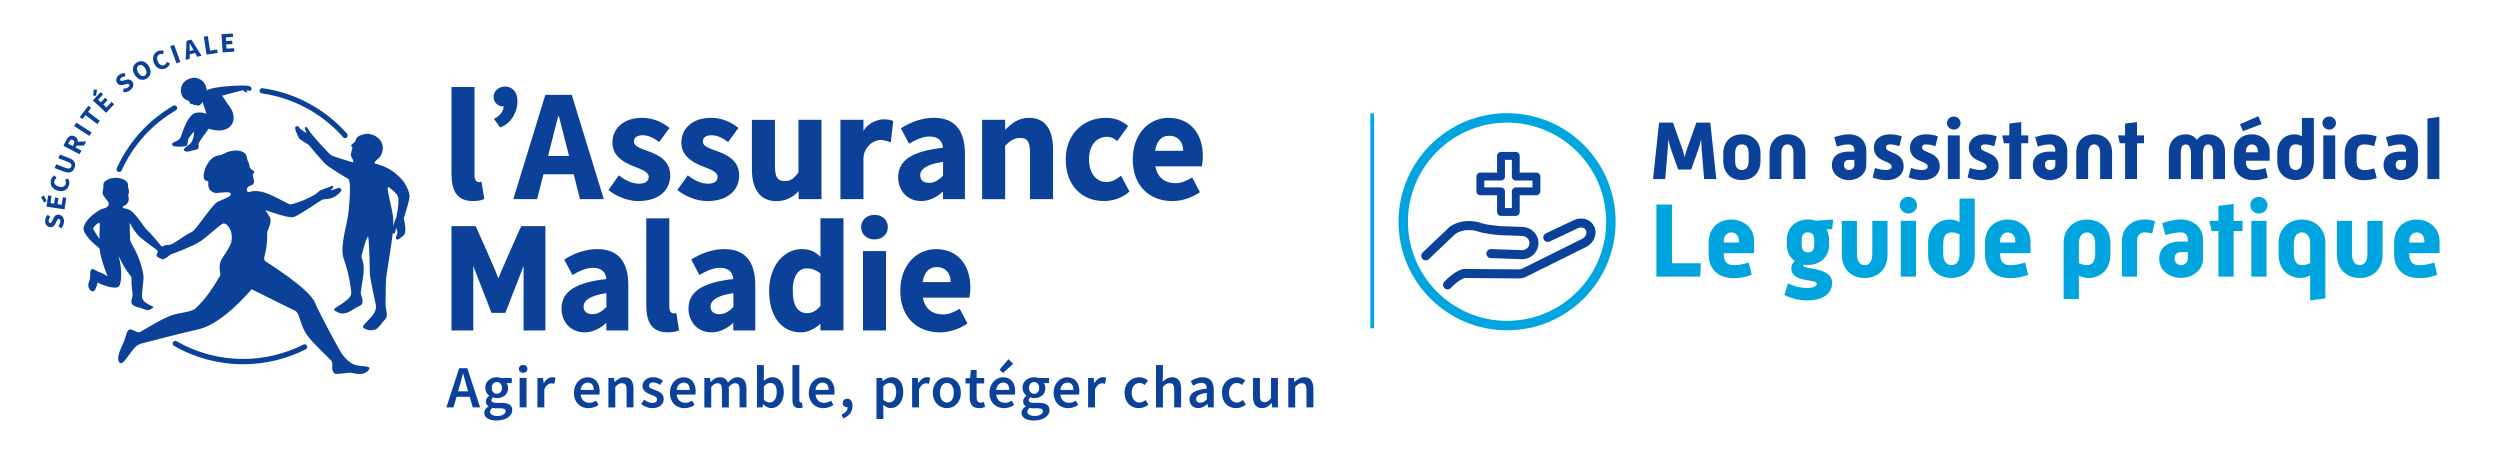 <?xml version="1.0" encoding="UTF-8" standalone="no"?>
<svg
   id="Calque_1"
   data-name="Calque 1"
   viewBox="0 0 670.62 121.94"
   version="1.1"
   sodipodi:docname="logo_AM_mon_assistant_medical.svg"
   inkscape:version="1.4 (86a8ad7, 2024-10-11)"
   xmlns:inkscape="http://www.inkscape.org/namespaces/inkscape"
   xmlns:sodipodi="http://sodipodi.sourceforge.net/DTD/sodipodi-0.dtd"
   xmlns="http://www.w3.org/2000/svg"
   xmlns:svg="http://www.w3.org/2000/svg">
  <sodipodi:namedview
     id="namedview140"
     pagecolor="#ffffff"
     bordercolor="#000000"
     borderopacity="0.25"
     inkscape:showpageshadow="2"
     inkscape:pageopacity="0.0"
     inkscape:pagecheckerboard="0"
     inkscape:deskcolor="#d1d1d1"
     inkscape:zoom="2.6438222"
     inkscape:cx="500.60099"
     inkscape:cy="61.085803"
     inkscape:window-width="1920"
     inkscape:window-height="991"
     inkscape:window-x="-9"
     inkscape:window-y="-9"
     inkscape:window-maximized="1"
     inkscape:current-layer="g140" />
  <defs
     id="defs1">
    <style
       id="style1">
      .cls-1, .cls-2, .cls-3, .cls-4 {
        stroke-width: 0px;
      }

      .cls-1, .cls-5 {
        fill: none;
      }

      .cls-2, .cls-4 {
        fill: #0c419a;
      }

      .cls-3 {
        fill: #00a5df;
      }

      .cls-4 {
        fill-rule: evenodd;
      }

      .cls-5 {
        stroke: #00a7e7;
        stroke-miterlimit: 10;
      }
    </style>
  </defs>
  <g
     id="g140">
    <rect
       class="cls-1"
       x="-31.56"
       y="-33.59"
       width="611.94"
       height="185.45"
       id="rect1" />
    <g
       id="g68">
      <g
         id="g19">
        <g
           id="g7">
          <path
             class="cls-2"
             d="m173.36,82.02v-23.46h6.18v23.72c0,1.35.61,1.78,1.12,1.78.24,0,.41,0,.76-.09l.74,4.65c-.68.3-1.7.53-3.1.53-4.24,0-5.69-2.82-5.69-7.13Z"
             id="path1" />
          <path
             class="cls-2"
             d="m133.79,74.51c.55-1.72,6.02-13.85,6.02-13.85h6.49v27.98h-5.85v-17.3l-4.88,12.59h-3.73l-4.88-12.59v17.3h-5.85v-27.98h6.49s5.47,12.13,6.02,13.85h.17Z"
             id="path2" />
          <path
             class="cls-2"
             d="m184.69,82.73c0-4.49,3.76-6.98,12.01-7.87-.12-1.86-1.3-3.02-3.57-3.02-1.75,0-3.49.75-5.52,1.92l-2.2-4.14c2.65-1.65,5.63-2.8,8.91-2.8,5.33,0,8.28,3.11,8.28,9.64v12.18h-5.89v-2.06s-2.42,2.57-5.81,2.57c-3.8,0-6.22-2.83-6.22-6.42Zm12.04-.37v-3.72c-4.39.61-6.12,1.98-6.12,3.59,0,1.37.92,2.04,2.39,2.04s2.63-.8,3.73-1.91Z"
             id="path3" />
          <path
             class="cls-2"
             d="m150.63,82.73c0-4.49,3.76-6.98,12.01-7.87-.12-1.86-1.3-3.02-3.57-3.02-1.75,0-3.49.75-5.52,1.92l-2.2-4.14c2.65-1.65,5.63-2.8,8.91-2.8,5.33,0,8.28,3.11,8.28,9.64v12.18h-5.89v-2.06s-2.42,2.57-5.81,2.57c-3.8,0-6.22-2.83-6.22-6.42Zm12.04-.37v-3.72c-4.39.61-6.12,1.98-6.12,3.59,0,1.37.92,2.04,2.39,2.04s2.63-.8,3.73-1.91Z"
             id="path4" />
          <path
             class="cls-2"
             d="m220.08,58.56v10.3c-1.39-1.35-2.81-2.04-5.11-2.04-4.39,0-8.65,4.21-8.65,11.17s3.35,11.16,8.53,11.16c2.84,0,5.03-2.12,5.23-2.32v1.8h6.18v-30.08h-6.18Zm-3.62,25.43c-2.39,0-3.81-1.88-3.81-6.06s1.75-5.94,3.76-5.94c1.13,0,2.36.35,3.67,1.35v8.75c-1.24,1.4-2.31,1.91-3.62,1.91Z"
             id="path5" />
          <path
             class="cls-2"
             d="m231,60.93c0-1.93,1.5-3.3,3.58-3.3s3.58,1.36,3.58,3.3-1.5,3.3-3.58,3.3-3.58-1.38-3.58-3.3Zm.49,6.41h6.18v21.3h-6.18v-21.3Z"
             id="path6" />
          <path
             class="cls-2"
             d="m241.5,78c0-6.91,4.36-11.17,9.59-11.17,5.94,0,9.21,4.41,9.21,10.22,0,1.14-.14,2.27-.26,2.79h-12.47c.55,3.09,2.63,4.51,5.41,4.51,1.58,0,2.95-.63,4.46-1.53l2.09,3.94c-2.14,1.51-4.93,2.4-7.4,2.4-6.17,0-10.63-4.11-10.63-11.16Zm13.52-2.33c0-2.34-1.33-4.03-3.8-4.03-1.95,0-3.3,1.34-3.73,4.03h7.52Z"
             id="path7" />
        </g>
        <g
           id="g18">
          <path
             class="cls-2"
             d="m121.11,46.8v-23.46h6.18v23.72c0,1.35.61,1.78,1.12,1.78.24,0,.41,0,.76-.09l.74,4.65c-.68.3-1.7.53-3.1.53-4.24,0-5.69-2.82-5.69-7.13Z"
             id="path8" />
          <path
             class="cls-2"
             d="m153.89,46.75l1.69,6.67h6.39l-8.6-27.98h-7.08l-8.6,27.98h6.39l1.69-6.67h8.12Zm-6.87-4.92l2.7-10.62h.22l2.7,10.62h-5.62Z"
             id="path9" />
          <path
             class="cls-2"
             d="m163.22,50.96l2.78-3.93c1.89,1.46,3.63,2.24,5.38,2.24,1.84,0,2.63-.72,2.63-1.83,0-1.4-2.07-2.04-4.21-2.9-2.56-1.01-5.52-2.74-5.52-6.26,0-3.97,3.16-6.67,7.97-6.67,3.2,0,5.57,1.32,7.35,2.7l-2.77,3.79c-1.48-1.1-2.95-1.82-4.39-1.82-1.6,0-2.38.64-2.38,1.7,0,1.36,1.95,1.88,4.11,2.68,2.64,1,5.62,2.52,5.62,6.41s-2.98,6.87-8.57,6.87c-2.75,0-5.89-1.22-8.01-2.98Z"
             id="path10" />
          <path
             class="cls-2"
             d="m181.71,50.96l2.78-3.93c1.89,1.46,3.63,2.24,5.38,2.24,1.84,0,2.63-.72,2.63-1.83,0-1.4-2.07-2.04-4.21-2.9-2.56-1.01-5.52-2.74-5.52-6.26,0-3.97,3.16-6.67,7.97-6.67,3.2,0,5.57,1.32,7.35,2.7l-2.77,3.79c-1.48-1.1-2.95-1.82-4.39-1.82-1.6,0-2.38.64-2.38,1.7,0,1.36,1.95,1.88,4.11,2.68,2.64,1,5.62,2.52,5.62,6.41s-2.98,6.87-8.57,6.87c-2.75,0-5.89-1.22-8.01-2.98Z"
             id="path11" />
          <path
             class="cls-2"
             d="m225.44,32.14h6.18v3.03c1.19-2.33,4.04-3.19,5.49-3.16,1.19.03,1.88.16,2.49.43l-.64,5.74c-.8-.23-1.74-.66-2.64-.64-2.43.07-4.53,2.12-4.7,4.79v11.08h-6.18v-21.28Z"
             id="path12" />
          <path
             class="cls-2"
             d="m263.45,32.14h6.18v2.68h0c1.76-1.72,3.53-3.21,6.38-3.21,4.53,0,6.47,3.27,6.47,8.59v13.22h-6.18v-12.41c0-3.07-.81-4.02-2.59-4.02-1.55,0-2.72.74-4.08,2.07v14.37h-6.18v-21.28Z"
             id="path13" />
          <path
             class="cls-2"
             d="m303.86,42.78c0-6.91,4.36-11.17,9.59-11.17,5.94,0,9.21,4.41,9.21,10.22,0,1.14-.14,2.27-.26,2.79h-12.47c.55,3.09,2.63,4.51,5.41,4.51,1.58,0,2.95-.63,4.46-1.53l2.09,3.94c-2.14,1.51-4.93,2.4-7.4,2.4-6.17,0-10.63-4.11-10.63-11.16Zm13.52-2.33c0-2.34-1.33-4.03-3.8-4.03-1.95,0-3.3,1.34-3.73,4.03h7.52Z"
             id="path14" />
          <path
             class="cls-2"
             d="m240.93,47.51c0-4.49,3.76-6.98,12.01-7.87-.12-1.86-1.3-3.02-3.57-3.02-1.75,0-3.49.75-5.52,1.92l-2.2-4.14c2.65-1.65,5.63-2.8,8.91-2.8,5.33,0,8.28,3.11,8.28,9.64v12.18h-5.89v-2.06s-2.42,2.57-5.81,2.57c-3.8,0-6.22-2.83-6.22-6.42Zm12.04-.37v-3.72c-4.39.61-6.12,1.98-6.12,3.59,0,1.37.92,2.04,2.39,2.04s2.63-.8,3.73-1.92Z"
             id="path15" />
          <path
             class="cls-2"
             d="m135.43,23.21c-1.28,0-3.03.97-3.03,2.78,0,1.57,1.26,2.55,2.54,2.55.06,0,.12-.02.18-.02-.07,1.85-1.75,2.93-2.61,3.38l1.63,2.27c5.39-1.7,6.51-10.92,1.29-10.96Z"
             id="path16" />
          <path
             class="cls-2"
             d="m214.18,32.14v14.1c-1.21,1.68-2.15,2.34-3.71,2.34-1.78,0-2.59-.96-2.59-4.02v-12.41h-6.18v13.41c0,5.04,2.15,8.41,6.55,8.4,3.98,0,5.98-2.73,5.98-2.73v2.19h6.13v-21.28h-6.18Z"
             id="path17" />
          <path
             class="cls-2"
             d="m296.79,48.84c-2.68,0-4.67-2.38-4.67-6.06s1.91-6.08,4.88-6.08c.95,0,1.76.36,2.7,1.15l2.92-4.06c-1.53-1.3-3.46-2.19-5.96-2.19-5.76,0-10.78,4.09-10.78,11.17s4.41,11.16,10.23,11.16c2.26,0,4.85-.71,6.87-2.54l-2.26-4.26c-1.24,1-2.49,1.7-3.92,1.7Z"
             id="path18" />
        </g>
      </g>
      <g
         id="g45">
        <path
           class="cls-2"
           d="m126.81,109.29h1.98l-3.43-10.53h-2.19l-3.43,10.53h1.91l.82-2.85h3.53l.82,2.85Zm-3.93-4.32l.37-1.28c.33-1.11.64-2.31.93-3.47h.06c.31,1.16.62,2.36.95,3.47l.37,1.28h-2.69Z"
           id="path19" />
        <path
           class="cls-2"
           d="m129.9,110.73c0-.67.41-1.25,1.14-1.69v-.06c-.41-.26-.71-.68-.71-1.32s.42-1.15.88-1.47v-.06c-.54-.4-1.04-1.15-1.04-2.09,0-1.82,1.47-2.84,3.12-2.84.44,0,.85.08,1.17.19h2.83v1.38h-1.44c.26.3.45.79.45,1.33,0,1.76-1.33,2.7-3.01,2.7-.33,0-.71-.07-1.07-.21-.24.2-.39.4-.39.76,0,.44.32.71,1.28.71h1.41c1.89,0,2.89.59,2.89,1.95,0,1.56-1.64,2.79-4.22,2.79-1.89,0-3.29-.68-3.29-2.06Zm5.72-.42c0-.61-.49-.79-1.39-.79h-1.09c-.42,0-.77-.03-1.07-.11-.43.32-.61.68-.61,1.04,0,.72.77,1.14,2.02,1.14s2.14-.6,2.14-1.28Zm-.97-6.27c0-.99-.6-1.56-1.37-1.56s-1.37.56-1.37,1.56.61,1.59,1.37,1.59,1.37-.59,1.37-1.59Z"
           id="path20" />
        <path
           class="cls-2"
           d="m139.18,98.95c0-.62.49-1.05,1.15-1.05s1.15.42,1.15,1.05-.49,1.05-1.15,1.05-1.15-.44-1.15-1.05Zm.21,2.43h1.85v7.91h-1.85v-7.91Z"
           id="path21" />
        <path
           class="cls-2"
           d="m144.16,101.38h1.52l.14,1.41h.05c.56-1.03,1.4-1.6,2.25-1.6.4,0,.66.05.89.16l-.32,1.61c-.28-.08-.48-.13-.81-.13-.63,0-1.39.43-1.87,1.64v4.82h-1.85v-7.91Z"
           id="path22" />
        <path
           class="cls-2"
           d="m153.96,105.35c0-2.57,1.78-4.15,3.64-4.15,2.14,0,3.26,1.55,3.26,3.75,0,.35-.04.71-.08.9h-5.02c.15,1.4,1.06,2.2,2.33,2.2.68,0,1.26-.21,1.84-.57l.63,1.15c-.75.51-1.71.86-2.71.86-2.18,0-3.9-1.53-3.9-4.14Zm5.31-.76c0-1.22-.54-1.96-1.62-1.96-.92,0-1.73.69-1.89,1.96h3.52Z"
           id="path23" />
        <path
           class="cls-2"
           d="m163.19,101.38h1.52l.14,1.07h.05c.71-.69,1.51-1.26,2.6-1.26,1.69,0,2.43,1.15,2.43,3.14v4.96h-1.85v-4.72c0-1.3-.37-1.79-1.23-1.79-.7,0-1.15.34-1.8.99v5.53h-1.85v-7.91Z"
           id="path24" />
        <path
           class="cls-2"
           d="m171.96,108.38l.86-1.18c.7.55,1.38.88,2.18.88.86,0,1.27-.41,1.27-.95,0-.66-.86-.96-1.7-1.28-1.04-.39-2.22-.99-2.22-2.31s1.11-2.36,2.88-2.36c1.1,0,1.98.45,2.63.95l-.85,1.14c-.55-.41-1.11-.69-1.73-.69-.8,0-1.17.38-1.17.88,0,.62.8.86,1.66,1.18,1.07.4,2.27.91,2.27,2.39,0,1.36-1.08,2.45-3.07,2.45-1.08,0-2.22-.46-2.99-1.1Z"
           id="path25" />
        <path
           class="cls-2"
           d="m179.71,105.35c0-2.57,1.78-4.15,3.64-4.15,2.14,0,3.26,1.55,3.26,3.75,0,.35-.04.71-.08.9h-5.02c.15,1.4,1.06,2.2,2.33,2.2.68,0,1.26-.21,1.84-.57l.63,1.15c-.75.51-1.71.86-2.71.86-2.18,0-3.9-1.53-3.9-4.14Zm5.31-.76c0-1.22-.54-1.96-1.62-1.96-.92,0-1.73.69-1.89,1.96h3.52Z"
           id="path26" />
        <path
           class="cls-2"
           d="m188.94,101.38h1.52l.14,1.08h.05c.67-.7,1.44-1.27,2.43-1.27,1.16,0,1.82.53,2.18,1.42.76-.8,1.54-1.42,2.54-1.42,1.67,0,2.44,1.15,2.44,3.14v4.96h-1.85v-4.72c0-1.3-.39-1.79-1.22-1.79-.5,0-1.04.32-1.66.99v5.53h-1.85v-4.72c0-1.3-.39-1.79-1.22-1.79-.49,0-1.04.32-1.65.99v5.53h-1.85v-7.91Z"
           id="path27" />
        <path
           class="cls-2"
           d="m204.73,108.46h-.05l-.16.83h-1.46v-11.37h1.85v2.94l-.05,1.31c.66-.58,1.47-.99,2.28-.99,1.98,0,3.12,1.58,3.12,4.02,0,2.71-1.62,4.28-3.37,4.28-.72,0-1.49-.37-2.16-1.02Zm3.63-3.23c0-1.58-.52-2.51-1.72-2.51-.57,0-1.13.29-1.73.89v3.68c.55.48,1.13.66,1.58.66,1.06,0,1.86-.93,1.86-2.72Z"
           id="path28" />
        <path
           class="cls-2"
           d="m212.57,107.26v-9.34h1.85v9.43c0,.46.21.62.4.62.08,0,.15,0,.29-.03l.23,1.38c-.23.09-.53.16-.98.16-1.31,0-1.8-.85-1.8-2.23Z"
           id="path29" />
        <path
           class="cls-2"
           d="m216.96,105.35c0-2.57,1.78-4.15,3.64-4.15,2.14,0,3.26,1.55,3.26,3.75,0,.35-.04.71-.08.9h-5.02c.15,1.4,1.06,2.2,2.33,2.2.68,0,1.26-.21,1.84-.57l.63,1.15c-.75.51-1.71.86-2.71.86-2.18,0-3.9-1.53-3.9-4.14Zm5.31-.76c0-1.22-.54-1.96-1.62-1.96-.92,0-1.73.69-1.89,1.96h3.52Z"
           id="path30" />
        <path
           class="cls-2"
           d="m227.29,106.97c-.68,0-1.24.44-1.24,1.14,0,.73.57,1.14,1.2,1.14.05,0,.1,0,.14-.01,0,.84-.59,1.56-1.63,1.96l.41,1.02c1.59-.55,2.51-1.77,2.51-3.35,0-1.19-.5-1.91-1.38-1.91Z"
           id="path31" />
        <path
           class="cls-2"
           d="m235.1,101.38h1.52l.14.84h.05c.67-.57,1.51-1.04,2.38-1.04,1.98,0,3.11,1.58,3.11,4.02,0,2.7-1.62,4.27-3.37,4.27-.7,0-1.39-.32-2.03-.87l.06,1.31v2.49h-1.85v-11.04Zm5.3,3.85c0-1.58-.52-2.51-1.72-2.51-.57,0-1.11.29-1.73.89v3.68c.57.48,1.13.66,1.58.66,1.06,0,1.86-.93,1.86-2.72Z"
           id="path32" />
        <path
           class="cls-2"
           d="m244.66,101.38h1.52l.14,1.41h.05c.56-1.03,1.4-1.6,2.25-1.6.4,0,.66.05.9.16l-.32,1.61c-.28-.08-.48-.13-.81-.13-.63,0-1.39.43-1.87,1.64v4.82h-1.85v-7.91Z"
           id="path33" />
        <path
           class="cls-2"
           d="m250.23,105.35c0-2.63,1.79-4.15,3.76-4.15s3.76,1.52,3.76,4.15-1.79,4.14-3.76,4.14-3.76-1.52-3.76-4.14Zm5.62,0c0-1.58-.7-2.64-1.85-2.64s-1.85,1.06-1.85,2.64.7,2.63,1.85,2.63,1.85-1.04,1.85-2.63Z"
           id="path34" />
        <path
           class="cls-2"
           d="m260.13,106.63v-3.77h-1.13v-1.39l1.22-.08.22-2.16h1.54v2.16h2.02v1.47h-2.02v3.76c0,.93.36,1.39,1.12,1.39.27,0,.59-.09.82-.18l.32,1.37c-.43.14-.98.29-1.62.29-1.82,0-2.5-1.15-2.5-2.86Z"
           id="path35" />
        <path
           class="cls-2"
           d="m265.43,105.35c0-2.57,1.78-4.15,3.64-4.15,2.14,0,3.26,1.55,3.26,3.75,0,.35-.04.71-.08.9h-5.02c.15,1.4,1.06,2.2,2.33,2.2.68,0,1.26-.21,1.84-.57l.63,1.15c-.75.51-1.71.86-2.71.86-2.18,0-3.9-1.53-3.9-4.14Zm5.31-.76c0-1.22-.54-1.96-1.62-1.96-.92,0-1.73.69-1.89,1.96h3.52Zm-2.61-5.43l2.38-2.81,1.27,1.23-2.72,2.49-.93-.91Z"
           id="path36" />
        <path
           class="cls-2"
           d="m274.02,110.73c0-.67.41-1.25,1.14-1.69v-.06c-.41-.26-.71-.68-.71-1.32s.42-1.15.88-1.47v-.06c-.54-.4-1.04-1.15-1.04-2.09,0-1.82,1.47-2.84,3.12-2.84.44,0,.85.08,1.17.19h2.83v1.38h-1.44c.26.3.45.79.45,1.33,0,1.76-1.33,2.7-3.01,2.7-.33,0-.72-.07-1.07-.21-.24.2-.39.4-.39.76,0,.44.32.71,1.28.71h1.41c1.89,0,2.89.59,2.89,1.95,0,1.56-1.64,2.79-4.22,2.79-1.89,0-3.29-.68-3.29-2.06Zm5.72-.42c0-.61-.49-.79-1.39-.79h-1.08c-.43,0-.77-.03-1.07-.11-.43.32-.61.68-.61,1.04,0,.72.77,1.14,2.02,1.14s2.14-.6,2.14-1.28Zm-.97-6.27c0-.99-.6-1.56-1.37-1.56s-1.37.56-1.37,1.56.61,1.59,1.37,1.59,1.37-.59,1.37-1.59Z"
           id="path37" />
        <path
           class="cls-2"
           d="m282.64,105.35c0-2.57,1.78-4.15,3.64-4.15,2.14,0,3.26,1.55,3.26,3.75,0,.35-.04.71-.08.9h-5.02c.15,1.4,1.06,2.2,2.33,2.2.68,0,1.26-.21,1.84-.57l.63,1.15c-.75.51-1.71.86-2.71.86-2.18,0-3.9-1.53-3.9-4.14Zm5.31-.76c0-1.22-.54-1.96-1.62-1.96-.92,0-1.73.69-1.89,1.96h3.52Z"
           id="path38" />
        <path
           class="cls-2"
           d="m291.87,101.38h1.52l.14,1.41h.05c.56-1.03,1.4-1.6,2.25-1.6.4,0,.66.05.9.16l-.32,1.61c-.28-.08-.48-.13-.81-.13-.63,0-1.39.43-1.87,1.64v4.82h-1.85v-7.91Z"
           id="path39" />
        <path
           class="cls-2"
           d="m301.66,105.35c0-2.63,1.86-4.15,3.97-4.15,1,0,1.74.39,2.31.89l-.9,1.2c-.42-.37-.82-.58-1.31-.58-1.27,0-2.16,1.06-2.16,2.64s.87,2.63,2.1,2.63c.62,0,1.18-.3,1.64-.68l.75,1.22c-.74.66-1.68.97-2.58.97-2.16,0-3.81-1.52-3.81-4.14Z"
           id="path40" />
        <path
           class="cls-2"
           d="m310.1,97.92h1.85v2.94l-.08,1.53c.66-.62,1.45-1.2,2.53-1.2,1.69,0,2.43,1.15,2.43,3.14v4.96h-1.85v-4.72c0-1.3-.37-1.79-1.23-1.79-.7,0-1.15.34-1.8.99v5.53h-1.85v-11.37Z"
           id="path41" />
        <path
           class="cls-2"
           d="m319.08,107.17c0-1.69,1.4-2.58,4.65-2.92-.03-.85-.37-1.56-1.44-1.56-.79,0-1.53.35-2.22.78l-.68-1.24c.87-.55,1.99-1.04,3.25-1.04,1.98,0,2.95,1.22,2.95,3.42v4.68h-1.52l-.14-.88h-.05c-.71.61-1.52,1.07-2.45,1.07-1.38,0-2.34-.94-2.34-2.32Zm4.65,0v-1.78c-2.14.27-2.86.83-2.86,1.63,0,.7.48,1,1.14,1s1.13-.32,1.72-.86Z"
           id="path42" />
        <path
           class="cls-2"
           d="m327.77,105.35c0-2.63,1.86-4.15,3.97-4.15,1,0,1.74.39,2.31.89l-.9,1.2c-.42-.37-.82-.58-1.31-.58-1.27,0-2.16,1.06-2.16,2.64s.87,2.63,2.1,2.63c.62,0,1.18-.3,1.64-.68l.75,1.22c-.74.66-1.68.97-2.58.97-2.16,0-3.81-1.52-3.81-4.14Z"
           id="path43" />
        <path
           class="cls-2"
           d="m336.12,106.34v-4.96h1.85v4.72c0,1.3.37,1.79,1.23,1.79.7,0,1.15-.32,1.75-1.09v-5.42h1.85v7.91h-1.52l-.14-1.17h-.05c-.7.82-1.46,1.36-2.54,1.36-1.69,0-2.43-1.15-2.43-3.14Z"
           id="path44" />
        <path
           class="cls-2"
           d="m345.57,101.38h1.52l.14,1.07h.05c.71-.69,1.51-1.26,2.6-1.26,1.69,0,2.43,1.15,2.43,3.14v4.96h-1.85v-4.72c0-1.3-.37-1.79-1.23-1.79-.7,0-1.15.34-1.8.99v5.53h-1.85v-7.91Z"
           id="path45" />
      </g>
      <g
         id="g67">
        <g
           id="g60">
          <path
             class="cls-2"
             d="m16.37,61.28l-.73-.67c.32-.33.55-.77.57-1.17.02-.46-.15-.69-.44-.71-.31-.01-.42.26-.61.68l-.3.62c-.23.5-.67.96-1.38.92-.81-.04-1.42-.79-1.37-1.81.03-.56.28-1.14.71-1.54l.67.59c-.26.31-.41.61-.43.99-.02.38.13.63.41.64.3.01.42-.3.61-.72l.28-.61c.27-.58.68-.94,1.37-.91.81.04,1.48.75,1.43,1.91-.03.63-.3,1.3-.79,1.77Z"
             id="path46" />
          <path
             class="cls-2"
             d="m11.85,54.32l-.85-1.42.79-.47.68,1.49-.62.4Zm.61,1.12l.45-3.03.92.14-.29,1.93.97.14.25-1.65.92.14-.24,1.65,1.11.17.3-2.01.92.14-.46,3.1-4.83-.72Z"
             id="path47" />
          <path
             class="cls-2"
             d="m15.56,51.18c-1.57-.4-2.21-1.67-1.91-2.87.16-.61.57-1.03.98-1.27l.54.74c-.28.18-.5.4-.59.74-.17.65.28,1.31,1.22,1.55.97.25,1.65-.06,1.83-.75.1-.39-.01-.74-.21-1.04l.82-.39c.36.51.46,1.09.3,1.7-.31,1.2-1.39,1.99-2.99,1.58Z"
             id="path48" />
          <path
             class="cls-2"
             d="m17.11,46.02l-2.45-.93.39-1.03,2.56.97c.89.34,1.31.17,1.5-.34.19-.51,0-.93-.9-1.27l-2.56-.97.38-1,2.45.93c1.53.58,1.96,1.46,1.52,2.64-.45,1.18-1.36,1.57-2.89.99Z"
             id="path49" />
          <path
             class="cls-2"
             d="m17,39.12l.81-1.56c.48-.92,1.19-1.51,2.22-.97,1,.52,1.03,1.49.56,2.41l-.3.58,1.56.81-.51.98-4.33-2.25Zm2.77-.44c.27-.52.19-.91-.23-1.13-.43-.22-.72-.02-.98.5l-.26.5,1.22.63.26-.5Zm.47.37l-.27-1,3.16-.11-.57,1.1-2.32.02Z"
             id="path50" />
          <path
             class="cls-2"
             d="m19.87,33.82l.6-.93,4.1,2.64-.6.93-4.1-2.64Z"
             id="path51" />
          <path
             class="cls-2"
             d="m22.95,30.89l-.81,1.07-.74-.56,2.3-3.01.74.56-.81,1.07,3.15,2.4-.67.88-3.15-2.4Z"
             id="path52" />
          <path
             class="cls-2"
             d="m24.89,26.94l2.09-2.24.68.63-1.33,1.43.72.67,1.14-1.22.68.63-1.14,1.22.82.77,1.38-1.49.68.63-2.14,2.29-3.57-3.33Zm.13-1.27l.11-1.65.92.06-.29,1.61-.74-.02Z"
             id="path53" />
          <path
             class="cls-2"
             d="m33.08,24.74l.04-.99c.46.03.94-.08,1.26-.33.36-.28.43-.56.25-.79-.19-.24-.47-.15-.91-.03l-.67.17c-.53.15-1.16.11-1.59-.45-.5-.64-.32-1.59.48-2.22.44-.34,1.04-.53,1.63-.46v.89c-.42,0-.74.08-1.05.32-.3.23-.4.51-.22.73.18.24.5.13.94,0l.65-.18c.62-.17,1.16-.09,1.58.46.5.64.39,1.61-.53,2.32-.5.39-1.18.61-1.86.55Z"
             id="path54" />
          <path
             class="cls-2"
             d="m36.12,20.05c-.82-1.37-.52-2.61.6-3.3,1.13-.68,2.37-.36,3.2,1,.82,1.37.55,2.65-.58,3.33-1.13.68-2.39.33-3.22-1.04Zm2.83-1.71c-.51-.84-1.16-1.12-1.73-.77-.57.34-.63,1.06-.13,1.89.51.84,1.19,1.15,1.76.81.57-.34.61-1.09.1-1.93Z"
             id="path55" />
          <path
             class="cls-2"
             d="m41.34,17c-.68-1.47-.11-2.77,1.01-3.29.57-.27,1.16-.21,1.6-.04l-.23.89c-.32-.1-.62-.14-.95.01-.61.28-.84,1.04-.42,1.93.42.91,1.09,1.24,1.74.94.36-.17.57-.48.67-.82l.82.38c-.17.6-.55,1.05-1.13,1.31-1.12.52-2.42.18-3.11-1.31Z"
             id="path56" />
          <path
             class="cls-2"
             d="m45.66,12.4l1.04-.38,1.68,4.58-1.04.38-1.68-4.58Z"
             id="path57" />
          <path
             class="cls-2"
             d="m50.05,10.95l1.28-.34,2.73,4.33-1.13.3-1.25-2.23c-.26-.44-.53-.96-.79-1.42h-.03c.02.54.04,1.12.03,1.63v2.55s-1.08.29-1.08.29l.23-5.11Zm.23,2.9l2.27-.6.22.83-2.27.6-.22-.83Z"
             id="path58" />
          <path
             class="cls-2"
             d="m54.66,9.83l1.09-.17.6,3.91,1.91-.29.14.92-3,.46-.73-4.83Z"
             id="path59" />
          <path
             class="cls-2"
             d="m59.41,9.18l3.05-.19.06.92-1.95.12.06.98,1.66-.11.06.92-1.66.11.07,1.12,2.03-.13.06.92-3.13.2-.31-4.87Z"
             id="path60" />
        </g>
        <path
           class="cls-2"
           d="m67.4,23.5c-.12-.25-.51-.44-.83-.47-.34-.03-.55-.06-.55-.06-.38-.1-8.59.03-10.51,1.27,0,0,0,.01-.02.02-.2-1.31-.65-2.88-2.9-3.36-1.58-.34-5,1.18-3.85,4.58.2.58.6.97,1.18,1.29.29.15.76.08,1.1.98.1.26.29.23.46.18.13-.04.16-.03.37.14.17.13.29.05.29.05,0,0,.08.09.19.07.08-.01.27-.06.32-.02.65.53,1.41-.3,1.69-.81.29.87,1.05,3.19,1.05,3.19-.25-.21-2.84-.96-4.08.43-1.08,1.2-1.86,2.81-2.77,5.59-.24.74-.73,1.13-1.59,1.45-1.41.51-.6,1.17-.23,1.24.87.17,2.89.07,3.3-.13.52-.26.13-1.46.71-2.21.52-.67.94-1.21,1.29-1.66-.02.88.03,1.33-.45,2.48-.42,1.04-1.71,1.58-2.09,2.07-.68.87.87.94,1.28.8,1.03-.35,1.74-.33,2.19-.59.6-.34.17-1.26.36-1.64.53-1.04,2.35-3.33,2.56-3.69.03-.06.06-.11.07-.15,1.31.41,2.77.52,3.31.45,2.99-.36,3.67-2.48,3.36-4.14-.28-1.54-1.23-2.49-1.52-2.93-.79-1.23-1.25-1.89-1.52-2.25.86-.21,5.63-1.52,5.65-1.48.18.39.58.48.73.58.31.17.48-.09.36-.17-.24-.15-.3-.32-.3-.32.4,0,.79.03,1.04.07.34.05.56-.68.33-.85Z"
           id="path61" />
        <path
           class="cls-4"
           d="m109.84,52.28c-.77-4.11-4.6-6.66-6.58-7.5-1.35-.57-1.95-.69-2.16-.76-.3-.09-.51-.16-.66-.22h0c.14-.89,1.18-.96,1.8-2.24,1.74-3.61-1.85-6.16-4.53-5.57-1.27.28-2.14.73-2.33,1.69-.1.52-.51.54-1.15,1.23-.21.23.26.59.33.74.02.04-.12.24-.16.45-.05.22,0,.18-.02.21,0,0-.13.21-.13.51,0,0-.32.57.01,1.24,0,.01,0,.02,0,.03.05.19.42.52.54,1.36.02.11.03.17-.49,0-.12-.04-4.96-1.46-5.5-1.83-.6-.41-5.4-5.61-5.93-6.63-.29-.56-.59-.93-.75-.92-1.13.07.82,2.11-.28,1.41-.28-.18-1.13-.77-1.19-.82-.21-.17-.16-.09-.32-.33-.14-.22-.23-.39-.37-.48-.12-.08-.2-.11-.28-.09-.18.05-.15.17-.19.18,0,0-.11,0-.19.02-.28.07-.07.79.02,1.13.02.07.73,1.89,1.02,2.19,1.22.85,2.43,1.56,2.47,1.6,1.32,1.53,2.87,3.45,4.26,4.91,1.1,1.16,6.14,4.09,6.31,4.19.33.2.86,1.27.1,8.96-.28,2.9-2.35,9.05-1.37,12.22.64,2.07,1.37,3.49,2.1,9.07.16,1.26-.82,2.03-2.22,3.04-.55.4-2.09,1.35-2.24,1.49-.26.23-.02.61.32.75.33.13.94.48,1.29.55.58.11,1.49.04,2.39-.47,1.02-.57,1.11-.67,1.71-1.03.69-.42,1.53-.55,1.74-1.26.29-.94-.51-2.29-.43-2.89.57-4.4,1.34-6.58.23-9.28-.22-.54,1.61-6.42,1.75-5.63.28,1.55.4,6.16.44,9.59.02,1.5,1.23,6.82,1.62,8.72.6,2.95-4.37,5.29-3.28,6.16.25.2.86.49,1.48.58.68.1,1.24-.02,1.8-.22.34-.11.9-.75,1.01-.89,1.06-1.31.73-.95,1.57-1.89.72-.81.2-2.21.11-2.94-.19-1.49-.03-1.89-.04-4.58-.02-3.11.19-4,.36-5.15.78-5.15,1.26-7.95,1.5-10.14l.02-.12s.37.13.54-.14c.27-.44.24-.9.3-1.19.06-.29.18.08.18.08,0,0,.26.7.26.93-.01.36-.24.76-.41,1.27-.2.58.31.67.44.72.13.05,1.66-1.05,1.87-1.49.21-.44.2-1.03.21-1.34.03-.77-.42-2.93-.42-2.93.47-1.51,1.72-5.25,1.53-6.28Zm-3.52,5.94c-.17.73-.21.03-.9,2.75l.08-.39c.02-.38.02-.76.02-1.16,0-3.37-2.58-10.53-1.02-9.03,0,0,1.88,1.31,2.24,2.31.28.78.17,2.93-.42,5.52Z"
           id="path62" />
        <path
           class="cls-2"
           d="m43.53,66.26c-.61-.51-2.61-3.28-3.93-4.37-.9-.92-1.1-1.41-1.83-2.38-2.4-3.19-2.92-3.38-4.6-3.66-.34-.23-.23-.49-.19-.5,2.19-.82,1.45-2.71,1.44-2.79-.1-.42.18-.6.18-.98-.01-.62-.13-1.14-.31-1.58.09-.29.12-.7-.19-1.1-1.16-1.48-4.09-1.55-5.62-.5-1.22.84-.5,1.43-.88,2.63-.23.71,0,1.37.5,1.88.06.4,1.26,1.16,1.03,2.02-.24.88-1.65,1.06-1.63,1.06-.16.04-.31.09-.43.16-2.24,1.28-4.42,3.14-4.69,5.19.12,1.65,2.68,4.03,4.32,5.31.24,2.81,2.02,7.11,2.1,7.28.24.51-.5-.39-2.3-1-.87-.3-2.02-1.49-2.27-.09-.1.58.15,1.6-.4,2.85-.42.96.07,2.49,1.12,2.46.77-.02,1.22-2.35,1.22-2.35,0,0,3.69,1.84,5.45,1.22,1.03-.36,1.26-4.47.25-8.14-.36-1.29.66,2.09,3.13,5.07.54.66.07,1.17.43,3.63.13.91.14,1.16.12,1.57-.07,1.19-1.2,2.59,1.39,3.25,2.64.68,2.43,1.29,4.08.19.74-.5-2.27-.8-2.86-2.59-.02-.05-.06-.28-.07-.39-.07-1.41.57-4.66.38-5.8-.94-5.58-3.28-8.15-3.58-9.46-.03-3.89-.28-5.11.09-4.24.08.18.88,1.55,1.69,2.58h-.01c.09.12.19.23.31.35.25.29.49.52.71.67,1.62,1.42,4.21,3.12,4.56,3.49,0,0,.19,1.71.9,1.59.62-.11,3.74-1.47,3.68-1.81-.11-.66-3.11-.64-3.22-.74Zm-16.89-2.16c-.47-.9-1.75-2.58-1.66-2.86.72-1.15,1.48-1.51,1.71-1.44.19.06-.05,4.3-.05,4.3Z"
           id="path63" />
        <path
           class="cls-2"
           d="m94.99,97.79c-.13-.07-1.96-.75-3.57-3.33-.72-1.16-6.14-11.2-6.88-13.16-1.47-3.88-12.9-10.86-13.4-11.26-.34-.28-.3-.95-.17-1.39.96-3.26.58-6.19.77-6.63.47-1.11,1.19-2.72.65-3.77l-1.18-1.87s6.06,2.19,7.46,1.88c1.21-.26,7.3-4.45,7.62-4.62.84-.43,2.87.2,4.92-2.03.77-.84.21-1.13.07-.98.03-.06-.35-.39-.7-.19-.49.28-2.17.76-1.86.53,1.22-.91.38-1.19.38-1.19-.53.44-2.96,1.06-3.43,1.44-.55.46-.92.84-1.2,1-1.49.83-3.99,2.05-6.52,2.62-.51.11-5.34-3.04-8.14-3.47-1.51-.23-2.04-.12-2.86.11-1,.28-.92-1.16-.18-1.51.39-.18,1.03-.3,1.27-.79.3-.61-.05-1.14-.04-1.22,0-.07.05-.12-.04-.34-.07-.17-.06-.08-.04-.25.02-.15-.07-.23-.12-.37-.02-.07,0-.29.04-.32.6-.49.34-.72.26-.79-.17-.15-1.05-.54-1.13-1.14-.12-.95-.44-1.43-.6-1.87-.06-.17-.16-1.26-.64-1.71-.59-.54-1.82-1.2-4.49-.47-.86.23-.7.64-2.84,1.04-2.57.48-3.98,4.29-3.75,5.88.19,1.28,1.29.66,1.24,1.23-.07.88-.16,2.33,1.71,2.89.4.12,2.86-.27,3.8-.11,0,0,.76.06.38.82-.19.38-2.65,1.35-3.26,1.61-1.6.67-5.74,7.46-7,8.1-1.09.55-1.72.95-2.09,1.22-1.71,1.07-3.37,2.38-4.28,2.34-1.22-.08-2.21.51-3.03,2.33-.24.53-.1.81.34.93.16.16.42.41.75.39.37.34.78.12,1.09-.05.96-.52,1.17-.93,1.55-1.08.93-.31,6.46-2.44,7.68-3.39,1.86-1.02,5.62-4.88,6.48-4.92.75-.04,2.66,1.65,2.06,4.9-.2,1.11-1.59,3.11-2.36,4.28-1.52,2.31-.34,4.33-.65,4.82-1.58,2.58-3.53,6.02-6.79,8.96-1.27.83-3.96,1.02-5.38,1.43-3.27.96-6.74,3.3-9.22,4.69-.82.46-1.61-.53-2.64-.64-.99-.11-1.12,1.44-1.65,2.86-.16.44-.23.64-1.02,2.38-.31.68-1.13,2.78-.3,3.65.75,1.04,2.54-2.23,3.91-3.82.73-.85,1.18-1.12,2.76-1.49,1.01-.23,9.01-2.4,14.29-3.56.13-.02.27-.05.42-.09,6.86-1.78,13.97-10.74,14.07-10.7l11.65,5.77c1.18.63,1.18,2.9,2.57,5.49.84,1.56,2.06,2.92,7.07,7.81.64.62.11,1.67.4,2.63.31,1.04.8,1.06,1.73.98.87-.08,1.65-.21,2.52-.27,1.11-.07.81.05,2.1.24.63.09,2.07.3,3.08-.71,1.83-1.82-1.92-.9-3.63-1.79Z"
           id="path64" />
        <path
           class="cls-2"
           d="m82.34,92.74c-.18-.35-.61-.49-.95-.31h0c-4.98,2.51-10.56,3.86-16.18,3.86-6.26,0-12.43-1.64-17.83-4.75-.34-.2-.78-.08-.97.26-.2.34-.08.77.26.97,5.61,3.23,12.02,4.94,18.54,4.94,5.85,0,11.66-1.39,16.84-4.02.34-.18.47-.6.3-.94Z"
           id="path65" />
        <path
           class="cls-2"
           d="m31.96,46.13c-.1,0-.2-.02-.29-.06-.36-.16-.52-.58-.35-.94,3.21-7.06,8.44-12.86,15.15-16.77.34-.2.77-.08.97.25.2.34.08.77-.25.97-6.45,3.77-11.49,9.35-14.57,16.14-.12.26-.38.42-.65.42Z"
           id="path66" />
        <path
           class="cls-2"
           d="m92.56,37.04c-.2,0-.39-.08-.53-.24-5.65-6.39-13.39-10.56-21.79-11.74-.39-.05-.66-.41-.6-.8.05-.39.41-.66.8-.6,8.74,1.23,16.78,5.56,22.66,12.21.26.29.23.74-.06,1-.13.12-.3.18-.47.18Z"
           id="path67" />
      </g>
    </g>
    <g
       id="g72">
      <path
         class="cls-3"
         d="m404.27,32.89c14.66,0,26.59,11.93,26.59,26.59s-11.93,26.59-26.59,26.59-26.59-11.93-26.59-26.59,11.93-26.59,26.59-26.59m0-2.53c-16.08,0-29.12,13.04-29.12,29.12s13.04,29.12,29.12,29.12,29.12-13.04,29.12-29.12-13.04-29.12-29.12-29.12h0Z"
         id="path68" />
      <g
         id="g71">
        <path
           class="cls-2"
           d="m397.1,52.38h4.48v4.48c0,.58.47,1.06,1.06,1.06h3.96c.58,0,1.06-.47,1.06-1.06v-4.48h4.48c.58,0,1.06-.47,1.06-1.06v-3.96c0-.58-.47-1.06-1.06-1.06h-4.48v-4.48c0-.58-.47-1.06-1.06-1.06h-3.96c-.58,0-1.06.47-1.06,1.06v4.48h-4.48c-.58,0-1.06.47-1.06,1.06v3.96c0,.58.47,1.06,1.06,1.06Zm1.06-3.96h4.48c.58,0,1.06-.47,1.06-1.06v-4.48h1.85v4.48c0,.58.47,1.06,1.06,1.06h4.48v1.85h-4.48c-.58,0-1.06.47-1.06,1.06v4.48h-1.85v-4.48c0-.58-.47-1.06-1.06-1.06h-4.48v-1.85Z"
           id="path69" />
        <path
           class="cls-2"
           d="m396.57,62.13c2.03.67,5.62.94,5.82.95l5.94.21c1.11.04,1.98.93,1.94,1.98-.02.49-.23.95-.6,1.29-.4.37-.91.57-1.47.54l-8.22-.29c-.65-.03-1.23.5-1.26,1.17-.02.67.5,1.23,1.17,1.26l8.22.29c1.2.03,2.34-.38,3.21-1.19.85-.79,1.33-1.85,1.37-2.98.08-2.39-1.84-4.4-4.28-4.49l-5.9-.21s-3.45-.25-5.13-.81c-.18-.07-4.58-1.73-8.51,1-.05.04-.1.08-.14.12l-7.11,6.78c-.49.46-.5,1.23-.04,1.71.24.25.56.38.88.38.3,0,.6-.11.84-.34l7.04-6.71c2.83-1.91,6.14-.69,6.23-.66Z"
           id="path70" />
        <path
           class="cls-2"
           d="m427.61,60.69c-.43-.88-1.19-1.54-2.13-1.86-1.08-.37-2.34-.26-3.43.28l-7.38,3.49c-.61.29-.86,1.01-.58,1.61.29.6,1.01.87,1.61.58l7.41-3.5c.54-.27,1.12-.33,1.59-.17.34.11.58.33.73.63.38.78-.08,1.84-1,2.3l-16.27,8.09-.58.12-14.9-.12c-.09,0-.2.01-.3.04-.24.06-2.38.64-4.96,3.4-.46.49-.43,1.26.06,1.71.23.22.53.33.83.33.32,0,.65-.13.89-.38,1.78-1.9,3.26-2.53,3.66-2.67l14.84.12c.07-.02.18,0,.27-.03l.86-.19c.1-.02.19-.06.28-.1l16.41-8.15c2.12-1.06,3.07-3.54,2.1-5.53Z"
           id="path71" />
      </g>
    </g>
    <g
       id="g90"
       transform="matrix(1.112,0,0,1.112,-56.949,-2.339)">
      <path
         class="cls-2"
         d="m 451.43,31.68 h 3.36 l 2.34,6.59 c 0.16,0.46 0.32,1.11 0.48,1.75 0.14,-0.64 0.32,-1.29 0.48,-1.75 l 2.34,-6.59 h 3.36 l 1.45,13.62 h -2.94 l -0.58,-6.97 c -0.06,-0.71 -0.1,-1.65 -0.14,-2.6 -0.22,0.95 -0.48,1.89 -0.73,2.58 L 459.18,43 h -3.14 l -1.67,-4.69 c -0.24,-0.68 -0.52,-1.63 -0.75,-2.6 -0.02,0.97 -0.06,1.91 -0.12,2.62 l -0.58,6.97 h -2.94 z"
         id="path72" />
      <path
         class="cls-2"
         d="m 466.92,39.11 c 0,-2.88 1.89,-4.61 4.49,-4.61 2.6,0 4.49,1.73 4.49,4.61 v 1.83 c 0,2.88 -1.89,4.61 -4.49,4.61 -2.6,0 -4.49,-1.73 -4.49,-4.61 z m 4.49,4.01 c 1.21,0 1.63,-0.89 1.63,-2.28 v -1.63 c 0,-1.39 -0.42,-2.28 -1.63,-2.28 -1.21,0 -1.63,0.89 -1.63,2.28 v 1.63 c 0,1.39 0.42,2.28 1.63,2.28 z"
         id="path73" />
      <path
         class="cls-2"
         d="m 478.08,38.93 c 0,-2.9 1.95,-4.43 4.33,-4.43 2.38,0 4.31,1.53 4.31,4.43 v 6.36 h -2.88 v -6.26 c 0,-1.39 -0.54,-2.09 -1.43,-2.09 -0.89,0 -1.47,0.71 -1.47,2.09 v 6.26 h -2.86 z"
         id="path74" />
      <path
         class="cls-2"
         d="m 497.23,38.67 h 1.31 v -0.24 c 0,-0.97 -0.48,-1.49 -1.31,-1.49 -0.99,0 -1.95,0.22 -2.92,0.52 l -0.62,-2.28 c 1.17,-0.36 2.36,-0.68 3.54,-0.68 2.5,0 4.19,1.59 4.19,3.93 v 3.5 c 0,2.1 -1.93,3.63 -4.15,3.63 -2.36,0 -4.15,-1.53 -4.15,-3.63 0,-2.22 1.69,-3.26 4.11,-3.26 z m 0.04,4.45 c 0.83,0 1.27,-0.64 1.27,-1.19 v -1.25 h -1.33 c -0.93,0 -1.17,0.62 -1.17,1.23 0,0.54 0.32,1.21 1.23,1.21 z"
         id="path75" />
      <path
         class="cls-2"
         d="m 503.51,42.62 c 0.91,0.32 1.81,0.5 2.76,0.5 0.72,0 1.27,-0.34 1.27,-0.81 0,-1.55 -4.29,-1.01 -4.29,-4.65 0,-1.83 1.51,-3.16 3.89,-3.16 0.99,0 1.89,0.16 2.86,0.5 l -0.6,2.36 c -0.77,-0.24 -1.45,-0.42 -2.26,-0.42 -0.81,0 -0.97,0.34 -0.97,0.73 0,1.51 4.27,0.89 4.27,4.61 0,1.67 -1.37,3.28 -4.17,3.28 -1.13,0 -2.22,-0.24 -3.32,-0.64 z"
         id="path76" />
      <path
         class="cls-2"
         d="m 512.21,42.62 c 0.91,0.32 1.81,0.5 2.76,0.5 0.72,0 1.27,-0.34 1.27,-0.81 0,-1.55 -4.29,-1.01 -4.29,-4.65 0,-1.83 1.51,-3.16 3.89,-3.16 0.99,0 1.89,0.16 2.86,0.5 l -0.6,2.36 c -0.76,-0.24 -1.45,-0.42 -2.26,-0.42 -0.76,0 -0.97,0.34 -0.97,0.73 0,1.51 4.27,0.89 4.27,4.61 0,1.67 -1.37,3.28 -4.17,3.28 -1.13,0 -2.22,-0.24 -3.32,-0.64 z"
         id="path77" />
      <path
         class="cls-2"
         d="m 520.89,31.78 c 0,-0.91 0.77,-1.57 1.63,-1.57 0.86,0 1.63,0.66 1.63,1.57 0,0.91 -0.75,1.59 -1.63,1.59 -0.88,0 -1.63,-0.71 -1.63,-1.59 z m 0.2,2.98 h 2.88 v 10.53 h -2.88 z"
         id="path78" />
      <path
         class="cls-2"
         d="m 526.41,42.62 c 0.91,0.32 1.81,0.5 2.76,0.5 0.72,0 1.27,-0.34 1.27,-0.81 0,-1.55 -4.29,-1.01 -4.29,-4.65 0,-1.83 1.51,-3.16 3.89,-3.16 0.99,0 1.89,0.16 2.86,0.5 l -0.6,2.36 c -0.77,-0.24 -1.45,-0.42 -2.26,-0.42 -0.81,0 -0.97,0.34 -0.97,0.73 0,1.51 4.27,0.89 4.27,4.61 0,1.67 -1.37,3.28 -4.17,3.28 -1.13,0 -2.22,-0.24 -3.32,-0.64 z"
         id="path79" />
      <path
         class="cls-2"
         d="m 535.92,36.67 h -1.29 l -0.42,-1.91 h 1.71 v -2.84 l 2.88,-0.38 v 3.22 h 1.69 v 1.91 h -1.69 v 8.62 h -2.88 z"
         id="path80" />
      <path
         class="cls-2"
         d="m 545.71,38.67 h 1.31 v -0.24 c 0,-0.97 -0.48,-1.49 -1.31,-1.49 -0.99,0 -1.95,0.22 -2.92,0.52 l -0.62,-2.28 c 1.17,-0.36 2.36,-0.68 3.54,-0.68 2.5,0 4.19,1.59 4.19,3.93 v 3.5 c 0,2.1 -1.93,3.63 -4.15,3.63 -2.36,0 -4.15,-1.53 -4.15,-3.63 0,-2.22 1.69,-3.26 4.11,-3.26 z m 0.04,4.45 c 0.83,0 1.27,-0.64 1.27,-1.19 v -1.25 h -1.33 c -0.93,0 -1.17,0.62 -1.17,1.23 0,0.54 0.32,1.21 1.23,1.21 z"
         id="path81" />
      <path
         class="cls-2"
         d="m 552.07,38.93 c 0,-2.9 1.95,-4.43 4.33,-4.43 2.38,0 4.31,1.53 4.31,4.43 v 6.36 h -2.88 v -6.26 c 0,-1.39 -0.54,-2.09 -1.43,-2.09 -0.89,0 -1.47,0.71 -1.47,2.09 v 6.26 h -2.86 z"
         id="path82" />
      <path
         class="cls-2"
         d="m 563.85,36.67 h -1.29 l -0.42,-1.91 h 1.71 v -2.84 l 2.88,-0.38 v 3.22 h 1.69 v 1.91 h -1.69 v 8.62 h -2.88 z"
         id="path83" />
      <path
         class="cls-2"
         d="m 574.4,38.83 c 0,-2.9 1.87,-4.33 4.11,-4.33 1.15,0 2.05,0.5 2.66,1.35 0.62,-0.87 1.53,-1.35 2.68,-1.35 2.26,0 4.11,1.43 4.11,4.33 v 6.47 h -2.88 v -6.26 c 0,-1.39 -0.38,-2.09 -1.23,-2.09 -0.85,0 -1.23,0.85 -1.23,2.44 v 5.92 h -2.88 v -5.92 c 0,-1.59 -0.38,-2.44 -1.23,-2.44 -0.85,0 -1.23,0.71 -1.23,2.09 v 6.26 h -2.88 z"
         id="path84" />
      <path
         class="cls-2"
         d="m 590.13,38.95 c 0,-2.9 1.91,-4.45 4.29,-4.45 2.38,0 4.31,1.67 4.31,4.07 v 2.3 h -5.74 v 0.14 c 0,1.43 0.62,2.12 1.85,2.12 1.01,0 1.95,-0.2 2.88,-0.5 l 0.56,2.32 c -1.15,0.42 -2.03,0.62 -3.44,0.62 -2.82,0 -4.71,-1.59 -4.71,-4.55 v -2.05 z m 2.16,-5.22 -0.73,-1.67 4.45,-1.93 0.77,1.91 z m 3.57,5.12 v -0.28 c 0,-0.91 -0.52,-1.63 -1.43,-1.63 -0.85,0 -1.43,0.71 -1.43,1.63 v 0.28 z"
         id="path85" />
      <path
         class="cls-2"
         d="m 600.57,38.93 c 0,-2.98 2.03,-4.43 4.17,-4.43 0.64,0 1.35,0.24 1.77,0.48 v -4.43 h 2.88 v 10.59 c 0,2.78 -2.03,4.41 -4.41,4.41 -2.38,0 -4.41,-1.63 -4.41,-4.41 v -2.22 z m 4.41,4.19 c 0.89,0 1.53,-0.69 1.53,-2.08 v -3.75 c -0.48,-0.2 -1.01,-0.36 -1.51,-0.36 -0.89,0 -1.57,0.56 -1.57,2.09 v 2.01 c 0,1.39 0.66,2.08 1.55,2.08 z"
         id="path86" />
      <path
         class="cls-2"
         d="m 611.46,31.78 c 0,-0.91 0.77,-1.57 1.63,-1.57 0.86,0 1.63,0.66 1.63,1.57 0,0.91 -0.75,1.59 -1.63,1.59 -0.88,0 -1.63,-0.71 -1.63,-1.59 z m 0.2,2.98 h 2.88 v 10.53 h -2.88 z"
         id="path87" />
      <path
         class="cls-2"
         d="m 616.82,39.11 c 0,-3.26 1.97,-4.61 4.65,-4.61 1.05,0 2.05,0.18 3.08,0.5 l -0.6,2.34 c -0.76,-0.22 -1.53,-0.4 -2.32,-0.4 -1.21,0 -1.93,0.52 -1.93,2.18 v 1.83 c 0,1.65 0.73,2.18 1.93,2.18 0.79,0 1.55,-0.18 2.32,-0.4 l 0.62,2.34 c -1.17,0.34 -2.08,0.5 -3.1,0.5 -2.68,0 -4.65,-1.35 -4.65,-4.61 v -1.83 z"
         id="path88" />
      <path
         class="cls-2"
         d="m 630.31,38.67 h 1.31 v -0.24 c 0,-0.97 -0.48,-1.49 -1.31,-1.49 -0.99,0 -1.95,0.22 -2.92,0.52 l -0.62,-2.28 c 1.17,-0.36 2.36,-0.68 3.54,-0.68 2.5,0 4.19,1.59 4.19,3.93 v 3.5 c 0,2.1 -1.93,3.63 -4.15,3.63 -2.36,0 -4.15,-1.53 -4.15,-3.63 0,-2.22 1.69,-3.26 4.11,-3.26 z m 0.04,4.45 c 0.83,0 1.27,-0.64 1.27,-1.19 v -1.25 h -1.33 c -0.93,0 -1.17,0.62 -1.17,1.23 0,0.54 0.32,1.21 1.23,1.21 z"
         id="path89" />
      <path
         class="cls-2"
         d="m 636.78,30.69 2.88,-0.4 V 45.3 h -2.88 V 30.7 Z"
         id="path90" />
    </g>
    <g
       id="g105"
       transform="matrix(1.419,0,0,1.419,-193.609,-20.592)">
      <path
         class="cls-3"
         d="m 449.57,53.18 h 2.96 v 11.1 h 5.44 l -0.12,2.52 h -8.28 z"
         id="path91" />
      <path
         class="cls-3"
         d="m 459.44,60.46 c 0,-2.9 1.91,-4.45 4.29,-4.45 2.38,0 4.31,1.67 4.31,4.07 v 2.3 h -5.74 v 0.14 c 0,1.43 0.62,2.12 1.85,2.12 1.01,0 1.95,-0.2 2.88,-0.5 l 0.56,2.32 c -1.15,0.42 -2.03,0.62 -3.44,0.62 -2.82,0 -4.71,-1.59 -4.71,-4.55 v -2.05 z m 5.72,-0.1 v -0.28 c 0,-0.91 -0.52,-1.63 -1.43,-1.63 -0.85,0 -1.43,0.71 -1.43,1.63 v 0.28 z"
         id="path92" />
      <path
         class="cls-3"
         d="m 477.97,68.96 c 1.19,0 1.91,-0.26 1.91,-0.81 0,-0.99 -4.81,-0.12 -4.81,-2.92 0,-0.54 0.28,-1.05 0.64,-1.39 -0.93,-0.67 -1.49,-1.73 -1.49,-3.04 v -0.97 c 0,-2.28 1.69,-3.83 3.99,-3.83 0.54,0 1.05,0.08 1.51,0.24 l 3.26,-0.24 -0.18,1.83 -1.09,0.04 c 0.32,0.56 0.5,1.23 0.5,1.95 v 0.97 c 0,2.26 -1.67,3.81 -3.99,3.81 -0.28,0 -0.56,-0.02 -0.83,-0.06 -0.02,0.06 -0.04,0.12 -0.04,0.2 0,0.75 5.44,0.2 5.44,3.22 0,2.16 -1.85,3.34 -4.77,3.34 -1.45,0 -2.86,-0.34 -4.27,-1.03 l 0.68,-2.17 c 1.15,0.5 2.34,0.85 3.53,0.85 z m 1.43,-8.16 v -0.97 c 0,-0.79 -0.3,-1.39 -1.19,-1.39 -0.89,0 -1.17,0.6 -1.17,1.39 v 0.97 c 0,0.79 0.3,1.43 1.19,1.43 0.89,0 1.17,-0.64 1.17,-1.43 z"
         id="path93" />
      <path
         class="cls-3"
         d="m 484.62,56.27 h 2.86 v 6.26 c 0,1.39 0.56,2.1 1.45,2.1 0.89,0 1.45,-0.71 1.45,-2.1 v -6.26 h 2.88 v 6.37 c 0,2.9 -1.97,4.43 -4.33,4.43 -2.36,0 -4.31,-1.53 -4.31,-4.43 z"
         id="path94" />
      <path
         class="cls-3"
         d="m 495.57,53.29 c 0,-0.91 0.77,-1.57 1.63,-1.57 0.86,0 1.63,0.67 1.63,1.57 0,0.9 -0.75,1.59 -1.63,1.59 -0.88,0 -1.63,-0.71 -1.63,-1.59 z m 0.2,2.98 h 2.88 V 66.8 h -2.88 z"
         id="path95" />
      <path
         class="cls-3"
         d="m 500.93,60.44 c 0,-2.98 2.03,-4.43 4.17,-4.43 0.64,0 1.35,0.24 1.77,0.48 v -4.43 h 2.88 v 10.59 c 0,2.78 -2.03,4.41 -4.41,4.41 -2.38,0 -4.41,-1.63 -4.41,-4.41 z m 4.41,4.19 c 0.89,0 1.53,-0.69 1.53,-2.08 V 58.8 c -0.48,-0.2 -1.01,-0.36 -1.51,-0.36 -0.89,0 -1.57,0.56 -1.57,2.09 v 2.01 c 0,1.39 0.66,2.08 1.55,2.08 z"
         id="path96" />
      <path
         class="cls-3"
         d="m 511.69,60.46 c 0,-2.9 1.91,-4.45 4.29,-4.45 2.38,0 4.31,1.67 4.31,4.07 v 2.3 h -5.74 v 0.14 c 0,1.43 0.62,2.12 1.85,2.12 1.01,0 1.95,-0.2 2.88,-0.5 l 0.56,2.32 c -1.15,0.42 -2.03,0.62 -3.44,0.62 -2.82,0 -4.71,-1.59 -4.71,-4.55 v -2.05 z m 5.72,-0.1 v -0.28 c 0,-0.91 -0.52,-1.63 -1.43,-1.63 -0.85,0 -1.43,0.71 -1.43,1.63 v 0.28 z"
         id="path97" />
      <path
         class="cls-3"
         d="m 529.43,71.05 h -2.88 V 60.42 c 0,-2.78 2.03,-4.41 4.43,-4.41 2.4,0 4.41,1.63 4.41,4.41 v 2.22 c 0,2.98 -2.03,4.43 -4.17,4.43 -0.67,0 -1.37,-0.24 -1.79,-0.48 v 4.47 z m 1.53,-6.42 c 0.87,0 1.55,-0.56 1.55,-2.1 v -2.01 c 0,-1.39 -0.67,-2.07 -1.53,-2.07 -0.86,0 -1.55,0.68 -1.55,2.07 v 3.75 c 0.5,0.2 1.01,0.36 1.53,0.36 z"
         id="path98" />
      <path
         class="cls-3"
         d="m 537.57,60.07 c 0,-2.44 1.87,-4.07 4.27,-4.07 0.67,0 1.39,0.12 1.99,0.32 l -0.54,2.34 c -0.44,-0.12 -0.95,-0.22 -1.43,-0.22 -0.91,0 -1.43,0.68 -1.43,1.63 v 6.73 h -2.86 z"
         id="path99" />
      <path
         class="cls-3"
         d="m 548.72,60.17 h 1.31 v -0.24 c 0,-0.97 -0.48,-1.49 -1.31,-1.49 -0.99,0 -1.95,0.22 -2.92,0.52 l -0.62,-2.28 c 1.17,-0.36 2.36,-0.68 3.54,-0.68 2.5,0 4.19,1.59 4.19,3.93 v 3.5 c 0,2.09 -1.93,3.62 -4.15,3.62 -2.36,0 -4.15,-1.53 -4.15,-3.62 0,-2.22 1.69,-3.26 4.11,-3.26 z m 0.04,4.45 c 0.83,0 1.27,-0.64 1.27,-1.19 v -1.25 h -1.33 c -0.93,0 -1.17,0.62 -1.17,1.23 0,0.54 0.32,1.21 1.23,1.21 z"
         id="path100" />
      <path
         class="cls-3"
         d="m 555.81,58.18 h -1.29 l -0.42,-1.91 h 1.71 v -2.84 l 2.88,-0.38 v 3.22 h 1.69 v 1.91 h -1.69 v 8.62 h -2.88 z"
         id="path101" />
      <path
         class="cls-3"
         d="m 561.83,53.29 c 0,-0.91 0.77,-1.57 1.63,-1.57 0.86,0 1.63,0.67 1.63,1.57 0,0.9 -0.75,1.59 -1.63,1.59 -0.88,0 -1.63,-0.71 -1.63,-1.59 z m 0.2,2.98 h 2.88 V 66.8 h -2.88 z"
         id="path102" />
      <path
         class="cls-3"
         d="m 567.19,60.42 c 0,-2.78 2.03,-4.41 4.41,-4.41 2.38,0 4.43,1.63 4.43,4.41 v 10.51 l -2.88,0.38 v -4.73 c -0.44,0.24 -1.13,0.48 -1.79,0.48 -2.13,0 -4.17,-1.45 -4.17,-4.43 v -2.22 z m 4.43,4.21 c 0.52,0 1.03,-0.16 1.53,-0.36 v -3.75 c 0,-1.39 -0.67,-2.07 -1.55,-2.07 -0.88,0 -1.53,0.68 -1.53,2.07 v 2.01 c 0,1.53 0.67,2.1 1.55,2.1 z"
         id="path103" />
      <path
         class="cls-3"
         d="m 578.21,56.27 h 2.86 v 6.26 c 0,1.39 0.56,2.1 1.45,2.1 0.89,0 1.45,-0.71 1.45,-2.1 v -6.26 h 2.88 v 6.37 c 0,2.9 -1.97,4.43 -4.33,4.43 -2.36,0 -4.31,-1.53 -4.31,-4.43 z"
         id="path104" />
      <path
         class="cls-3"
         d="m 589.02,60.46 c 0,-2.9 1.91,-4.45 4.29,-4.45 2.38,0 4.31,1.67 4.31,4.07 v 2.3 h -5.74 v 0.14 c 0,1.43 0.62,2.12 1.85,2.12 1.01,0 1.95,-0.2 2.88,-0.5 l 0.56,2.32 c -1.15,0.42 -2.03,0.62 -3.44,0.62 -2.82,0 -4.71,-1.59 -4.71,-4.55 v -2.05 z m 5.72,-0.1 v -0.28 c 0,-0.91 -0.52,-1.63 -1.43,-1.63 -0.85,0 -1.43,0.71 -1.43,1.63 v 0.28 z"
         id="path105" />
    </g>
  </g>
  <line
     class="cls-5"
     x1="368.1"
     y1="30.39"
     x2="368.1"
     y2="88.06"
     id="line140" />
</svg>
